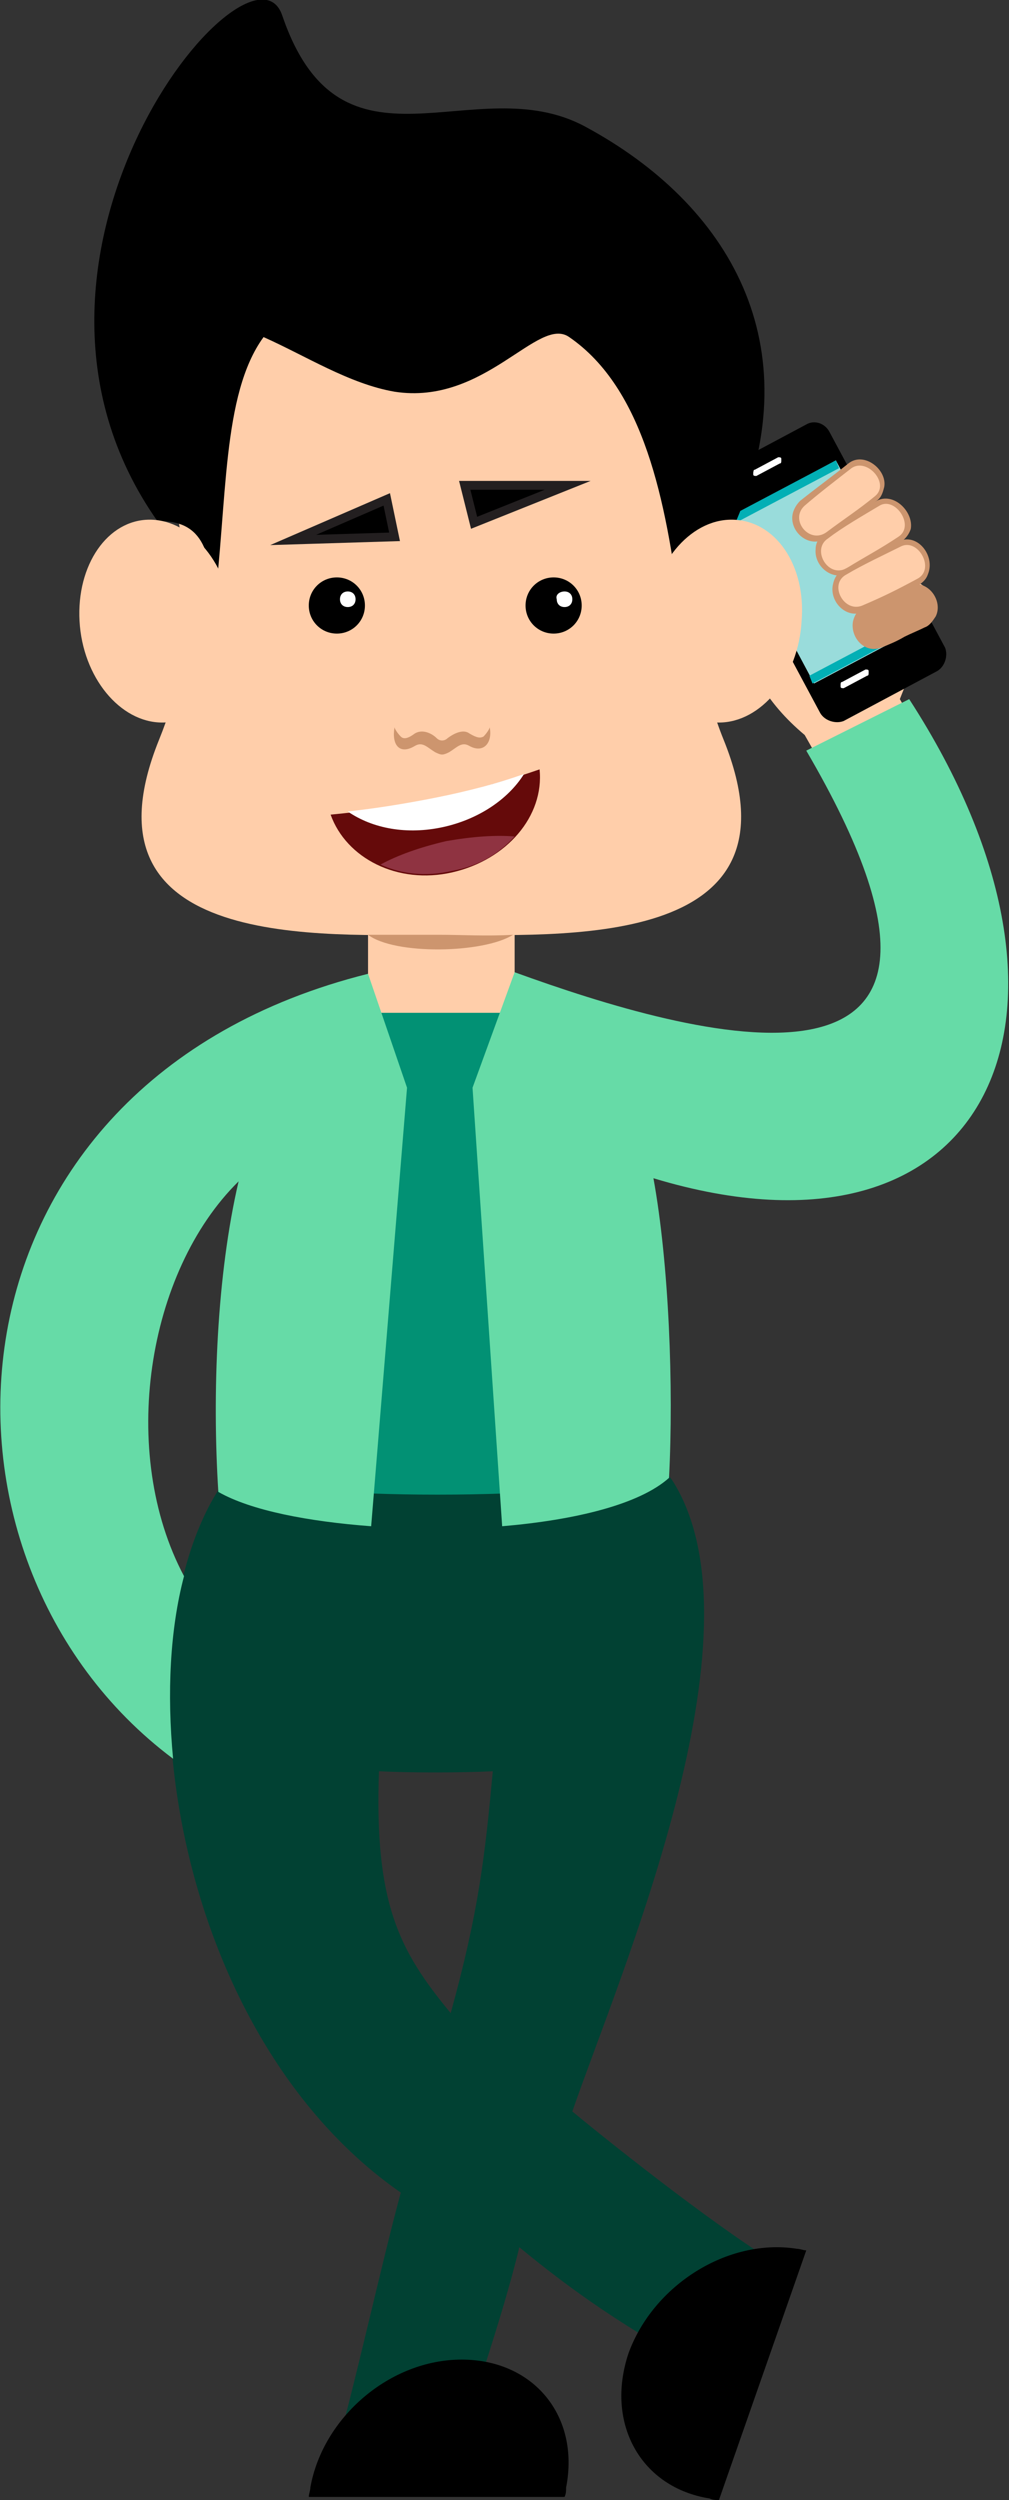 <!-- Generator: Adobe Illustrator 18.1.1, SVG Export Plug-In  -->
<svg version="1.1"
	 xmlns="http://www.w3.org/2000/svg" xmlns:xlink="http://www.w3.org/1999/xlink" xmlns:a="http://ns.adobe.com/AdobeSVGViewerExtensions/3.0/"
	 x="0px" y="0px" width="64.7px" height="160.2px" viewBox="0 0 64.7 160.2" enable-background="new 0 0 64.7 160.2"
	 xml:space="preserve">
<rect x="0" y="0" width="64.7" height="160.2" fill="#333333" stroke="none"/>
<defs>
</defs>
<g>
	<path fill-rule="evenodd" clip-rule="evenodd" fill="#014133" d="M15,94.1c-7.8,9.3-4.7,35.7,10.7,46.4c-1.2,4.4-3.1,13-4.2,16.7
		l7.7,0.2c0.7-2.3,3-8.8,4.1-13.4c3.4,2.8,6.8,5.2,12.2,8.1l4.9-6.7c-3.7-2.1-10.8-7.7-13.7-10.1c3-8.7,12.5-30.5,6.5-40.3
		C40,89.8,19.2,89.2,15,94.1L15,94.1z M24.3,113.5c1.9,0.1,5.3,0.1,7.3,0c-0.5,5.4-0.9,9-2.7,15.5C25.6,125,24,122,24.3,113.5
		L24.3,113.5z"/>
	<path fill-rule="evenodd" clip-rule="evenodd" d="M40.3,150.8c1.6-4.4,6.4-7.4,10.8-6.7c0.2,0,0.4,0.1,0.6,0.1l-5.6,16
		c-0.2,0-0.4,0-0.6-0.1C41.1,159.4,38.8,155.3,40.3,150.8L40.3,150.8z"/>
	<path fill-rule="evenodd" clip-rule="evenodd" d="M29.6,151.2c-4.6,0-8.9,3.7-9.7,8.2c0,0.2-0.1,0.4-0.1,0.6h16.4
		c0.1-0.2,0.1-0.4,0.1-0.6C37.2,154.8,34.2,151.2,29.6,151.2L29.6,151.2z"/>
	<path fill-rule="evenodd" clip-rule="evenodd" fill="#029174" d="M33.6,63.1l-1.3,32.6c-2.8,0.1-5.7,0.1-8.5,0l-1.2-32.5L33.6,63.1
		L33.6,63.1z"/>
	<path fill-rule="evenodd" clip-rule="evenodd" fill="#FFCEAA" d="M46.6,38.9c-0.4-1.2,0.7-2.5,1.5-1.4c0.9,1.1,1,1.7,1.7,2.7
		c0.8,1.2,0.7-2.6,2.6-3.6c2.9-1.4,8.2,0.8,7.6,2.4l-2.3,5.8l1.7,3l-5.7,3l-2.1-3.7C49.1,45,47.9,42.8,46.6,38.9L46.6,38.9z"/>
	<path fill-rule="evenodd" clip-rule="evenodd" d="M51.7,27.2l-6,3.2c-0.5,0.3-0.7,1-0.5,1.5l7.4,13.8c0.3,0.5,1,0.7,1.5,0.5l6-3.2
		c0.5-0.3,0.7-1,0.5-1.5l-7.4-13.8C52.9,27.1,52.2,26.9,51.7,27.2L51.7,27.2z"/>
	<path fill-rule="evenodd" clip-rule="evenodd" fill="#FFFFFF" d="M55.5,42.9L54,43.7c-0.1,0-0.1,0.1-0.1,0.2l0,0.1
		c0,0.1,0.1,0.1,0.2,0.1l1.5-0.8c0.1,0,0.1-0.1,0.1-0.2l0-0.1C55.7,42.9,55.6,42.9,55.5,42.9L55.5,42.9z"/>
	<path fill-rule="evenodd" clip-rule="evenodd" fill="#FFFFFF" d="M49.9,29.3l-1.5,0.8c-0.1,0-0.1,0.1-0.1,0.2l0,0.1
		c0,0.1,0.1,0.1,0.2,0.1l1.5-0.8c0.1,0,0.1-0.1,0.1-0.2l0-0.1C50.1,29.3,50,29.3,49.9,29.3L49.9,29.3z"/>
	<polygon fill-rule="evenodd" clip-rule="evenodd" fill="#99DCDB" points="53.6,29.5 46.6,33.3 52.2,43.8 59.2,40.1 53.6,29.5 	"/>
	<path fill-rule="evenodd" clip-rule="evenodd" fill="#02AFB5" d="M58.9,39.6l-7,3.7l0.2,0.5l7-3.7L58.9,39.6L58.9,39.6z M53.6,29.5
		l-7,3.7l0.2,0.5l7-3.7L53.6,29.5L53.6,29.5z"/>
	<path fill-rule="evenodd" clip-rule="evenodd" fill="#CC956E" d="M56.2,32.1c-1.1,0.7-2.2,1.4-3.3,2.1c-0.4,0.2-0.6,0.6-0.6,1
		c-0.1,1.1,1.1,2.1,2.2,1.5c1.1-0.7,2.2-1.3,3.3-2c0.3-0.2,0.5-0.5,0.6-0.8C58.6,32.8,57.3,31.5,56.2,32.1L56.2,32.1z"/>
	<path fill-rule="evenodd" clip-rule="evenodd" fill="#FFCEAA" d="M56.4,32.4c-1,0.6-2.4,1.4-3.3,2.1c-1.1,0.7,0,2.6,1.2,1.9
		c1.3-0.8,2.1-1.2,3.3-2C58.7,33.7,57.4,31.8,56.4,32.4L56.4,32.4z"/>
	<path fill-rule="evenodd" clip-rule="evenodd" fill="#CC956E" d="M57.6,34.7c-1.2,0.6-2.3,1.2-3.5,1.8c-0.4,0.2-0.6,0.5-0.7,1
		c-0.2,1.1,0.9,2.2,2,1.7c1.2-0.6,2.3-1.1,3.5-1.7c0.3-0.2,0.5-0.4,0.6-0.7C60,35.6,58.8,34.1,57.6,34.7L57.6,34.7z"/>
	<path fill-rule="evenodd" clip-rule="evenodd" fill="#FFCEAA" d="M57.8,35c-1,0.5-2.5,1.2-3.5,1.8c-1.2,0.6-0.2,2.5,1,2
		c1.4-0.6,2.2-1,3.5-1.7C60,36.5,58.9,34.5,57.8,35L57.8,35z"/>
	<path fill-rule="evenodd" clip-rule="evenodd" fill="#CC956E" d="M58.3,37.5c-1,0.4-1.9,0.9-2.9,1.4c-0.4,0.2-0.6,0.5-0.7,0.9
		c-0.2,1,0.7,2.1,1.8,1.7c0.5-0.2,1-0.4,1.5-0.7c0.4-0.2,0.9-0.4,1.3-0.6c0.3-0.1,0.5-0.4,0.7-0.7C60.5,38.5,59.5,37.1,58.3,37.5
		L58.3,37.5z"/>
	<path fill-rule="evenodd" clip-rule="evenodd" fill="#CC956E" d="M54.4,29.7c-1,0.8-2.1,1.6-3.1,2.4c-0.3,0.3-0.5,0.7-0.5,1.1
		c0,1.1,1.3,2,2.3,1.2c1-0.8,2.1-1.5,3.1-2.3c0.3-0.2,0.4-0.5,0.5-0.9C56.9,30.1,55.4,28.9,54.4,29.7L54.4,29.7z"/>
	<path fill-rule="evenodd" clip-rule="evenodd" fill="#FFCEAA" d="M54.6,30c-0.9,0.7-2.2,1.7-3,2.4c-1,0.9,0.3,2.5,1.4,1.7
		c1.2-0.9,2-1.4,3.1-2.3C57.1,31,55.6,29.3,54.6,30L54.6,30z"/>
	<polygon fill-rule="evenodd" clip-rule="evenodd" fill="#FFCEAA" points="23.6,57.3 33,57.3 33,64.9 23.6,64.9 23.6,57.3 	"/>
	<path fill-rule="evenodd" clip-rule="evenodd" fill="#66DBA7" d="M33,62.3c11.3,4.1,33.1,10.4,18.7-14.2l6.6-3.3
		C71.4,65,63.4,82,41.9,75.5c1,5.5,1.3,13.4,1,19.2c-1.9,1.7-6,2.7-10.7,3.1l-1.9-28.1L33,62.3L33,62.3z M23.8,97.8
		c-4-0.3-7.7-1-9.8-2.2c-0.4-6.3-0.1-13.9,1.3-19.9c-5.9,5.8-7.7,17.4-3.5,25.3c-0.9,3.4-1.1,7.5-0.7,11.7
		C-6,99.9-4.4,69.4,23.6,62.4l2.5,7.3L23.8,97.8L23.8,97.8z"/>
	<path fill-rule="evenodd" clip-rule="evenodd" fill="#FFCEAA" d="M10.9,17.3c-2.9,12.6,4.2,18-0.7,30.1C4.7,61,20.8,59.9,28.3,59.9
		c7.5,0,23.6,1.1,18.1-12.5c-4.9-12.1,4.4-18.2-0.7-30.1C40.6,5.6,12.9,8.7,10.9,17.3L10.9,17.3z"/>
	<path fill-rule="evenodd" clip-rule="evenodd" fill="#CD956E" d="M31.4,46.6c0.2,1-0.4,1.7-1.3,1.2c-0.5-0.3-0.8,0.1-1.3,0.4
		c-0.4,0.2-0.5,0.2-0.9,0c-0.5-0.3-0.8-0.7-1.3-0.4c-1,0.6-1.5-0.1-1.3-1.2c0,0.1,0.2,0.4,0.4,0.6c0.2,0.2,0.5,0.1,0.9-0.2
		c0.5-0.3,1.1,0,1.4,0.3c0.2,0.2,0.5,0.2,0.7,0c0.4-0.3,1-0.6,1.4-0.3c0.5,0.3,0.7,0.3,0.9,0.2C31.2,47,31.4,46.7,31.4,46.6
		L31.4,46.6z"/>
	<path fill-rule="evenodd" clip-rule="evenodd" fill="#CD956E" d="M32.9,59.9c-1.9,1.2-7.6,1.3-9.3,0c1.7,0,3.3,0,4.6,0
		C29.6,59.9,31.2,60,32.9,59.9L32.9,59.9z"/>
	<path fill-rule="evenodd" clip-rule="evenodd" fill="#650A0A" d="M34.6,49.3c0.3,3-2.1,5.8-5.6,6.6c-3.5,0.8-6.8-0.9-7.8-3.7
		c2.1-0.2,4.4-0.5,6.8-1C30.4,50.6,32.6,50,34.6,49.3L34.6,49.3z"/>
	<path fill-rule="evenodd" clip-rule="evenodd" fill="#FFFFFF" d="M33.6,49.6c-1,1.6-2.9,2.9-5.2,3.4c-2.3,0.5-4.5,0.1-6.1-1
		c1.8-0.2,3.7-0.5,5.7-0.9C30,50.7,31.9,50.2,33.6,49.6L33.6,49.6z"/>
	<path fill-rule="evenodd" clip-rule="evenodd" fill="#8F3341" d="M33,53.6c-1.2-0.1-2.7,0-4.4,0.3c-1.7,0.4-3.1,0.9-4.2,1.5
		c1.3,0.6,2.9,0.8,4.6,0.4C30.7,55.5,32,54.7,33,53.6L33,53.6z"/>
	<path fill-rule="evenodd" clip-rule="evenodd" d="M21.6,37c1,0,1.8,0.8,1.8,1.8s-0.8,1.8-1.8,1.8c-1,0-1.8-0.8-1.8-1.8
		S20.6,37,21.6,37L21.6,37z"/>
	<path fill-rule="evenodd" clip-rule="evenodd" fill="#FFFFFF" d="M22.3,37.9c0.3,0,0.5,0.2,0.5,0.5c0,0.3-0.2,0.5-0.5,0.5
		c-0.3,0-0.5-0.2-0.5-0.5C21.8,38.1,22,37.9,22.3,37.9L22.3,37.9z"/>
	<path fill-rule="evenodd" clip-rule="evenodd" d="M35.5,37c1,0,1.8,0.8,1.8,1.8s-0.8,1.8-1.8,1.8s-1.8-0.8-1.8-1.8S34.5,37,35.5,37
		L35.5,37z"/>
	<path fill-rule="evenodd" clip-rule="evenodd" fill="#FFFFFF" d="M36.2,37.9c0.3,0,0.5,0.2,0.5,0.5c0,0.3-0.2,0.5-0.5,0.5
		c-0.3,0-0.5-0.2-0.5-0.5C35.6,38.1,35.9,37.9,36.2,37.9L36.2,37.9z"/>
	<polygon fill-rule="evenodd" clip-rule="evenodd" stroke="#231F20" stroke-width="0.567" stroke-miterlimit="22.926" points="
		36.4,31.1 30.4,33.5 29.8,31.1 36.4,31.1 	"/>
	<polygon fill-rule="evenodd" clip-rule="evenodd" stroke="#231F20" stroke-width="0.567" stroke-miterlimit="22.926" points="
		18.8,34.6 25.3,34.4 24.8,32 18.8,34.6 	"/>
	<path fill-rule="evenodd" clip-rule="evenodd" d="M43.6,39.1c0-3.5,0.6-5.8,3.6-5.7c4.8-11.3-0.4-20.3-9.7-25.3
		c-7.1-3.8-15.6,4-19.4-7.1c-2-6-19.9,15.5-8,32.4c3-0.1,3.5,2.1,3.6,5.7c0.9-6.9,0.5-13.8,3.2-17.5c2.7,1.2,5.5,3,8.4,3.5
		c5.8,0.9,9.2-4.9,11.2-3.5C41.3,24.9,42.7,32.1,43.6,39.1L43.6,39.1z"/>
	<path fill-rule="evenodd" clip-rule="evenodd" fill="#FFCEAA" d="M9.6,33.3c2.7,0,5.1,2.9,5.3,6.5c0.2,3.6-1.8,6.5-4.5,6.5
		c-2.7,0-5.1-2.9-5.3-6.5C4.9,36.2,6.9,33.3,9.6,33.3L9.6,33.3z M46.9,33.3c-2.7,0-5.1,2.9-5.3,6.5c-0.2,3.6,1.8,6.5,4.5,6.5
		c2.7,0,5.1-2.9,5.3-6.5C51.7,36.2,49.7,33.3,46.9,33.3L46.9,33.3z"/>
</g>
</svg>
